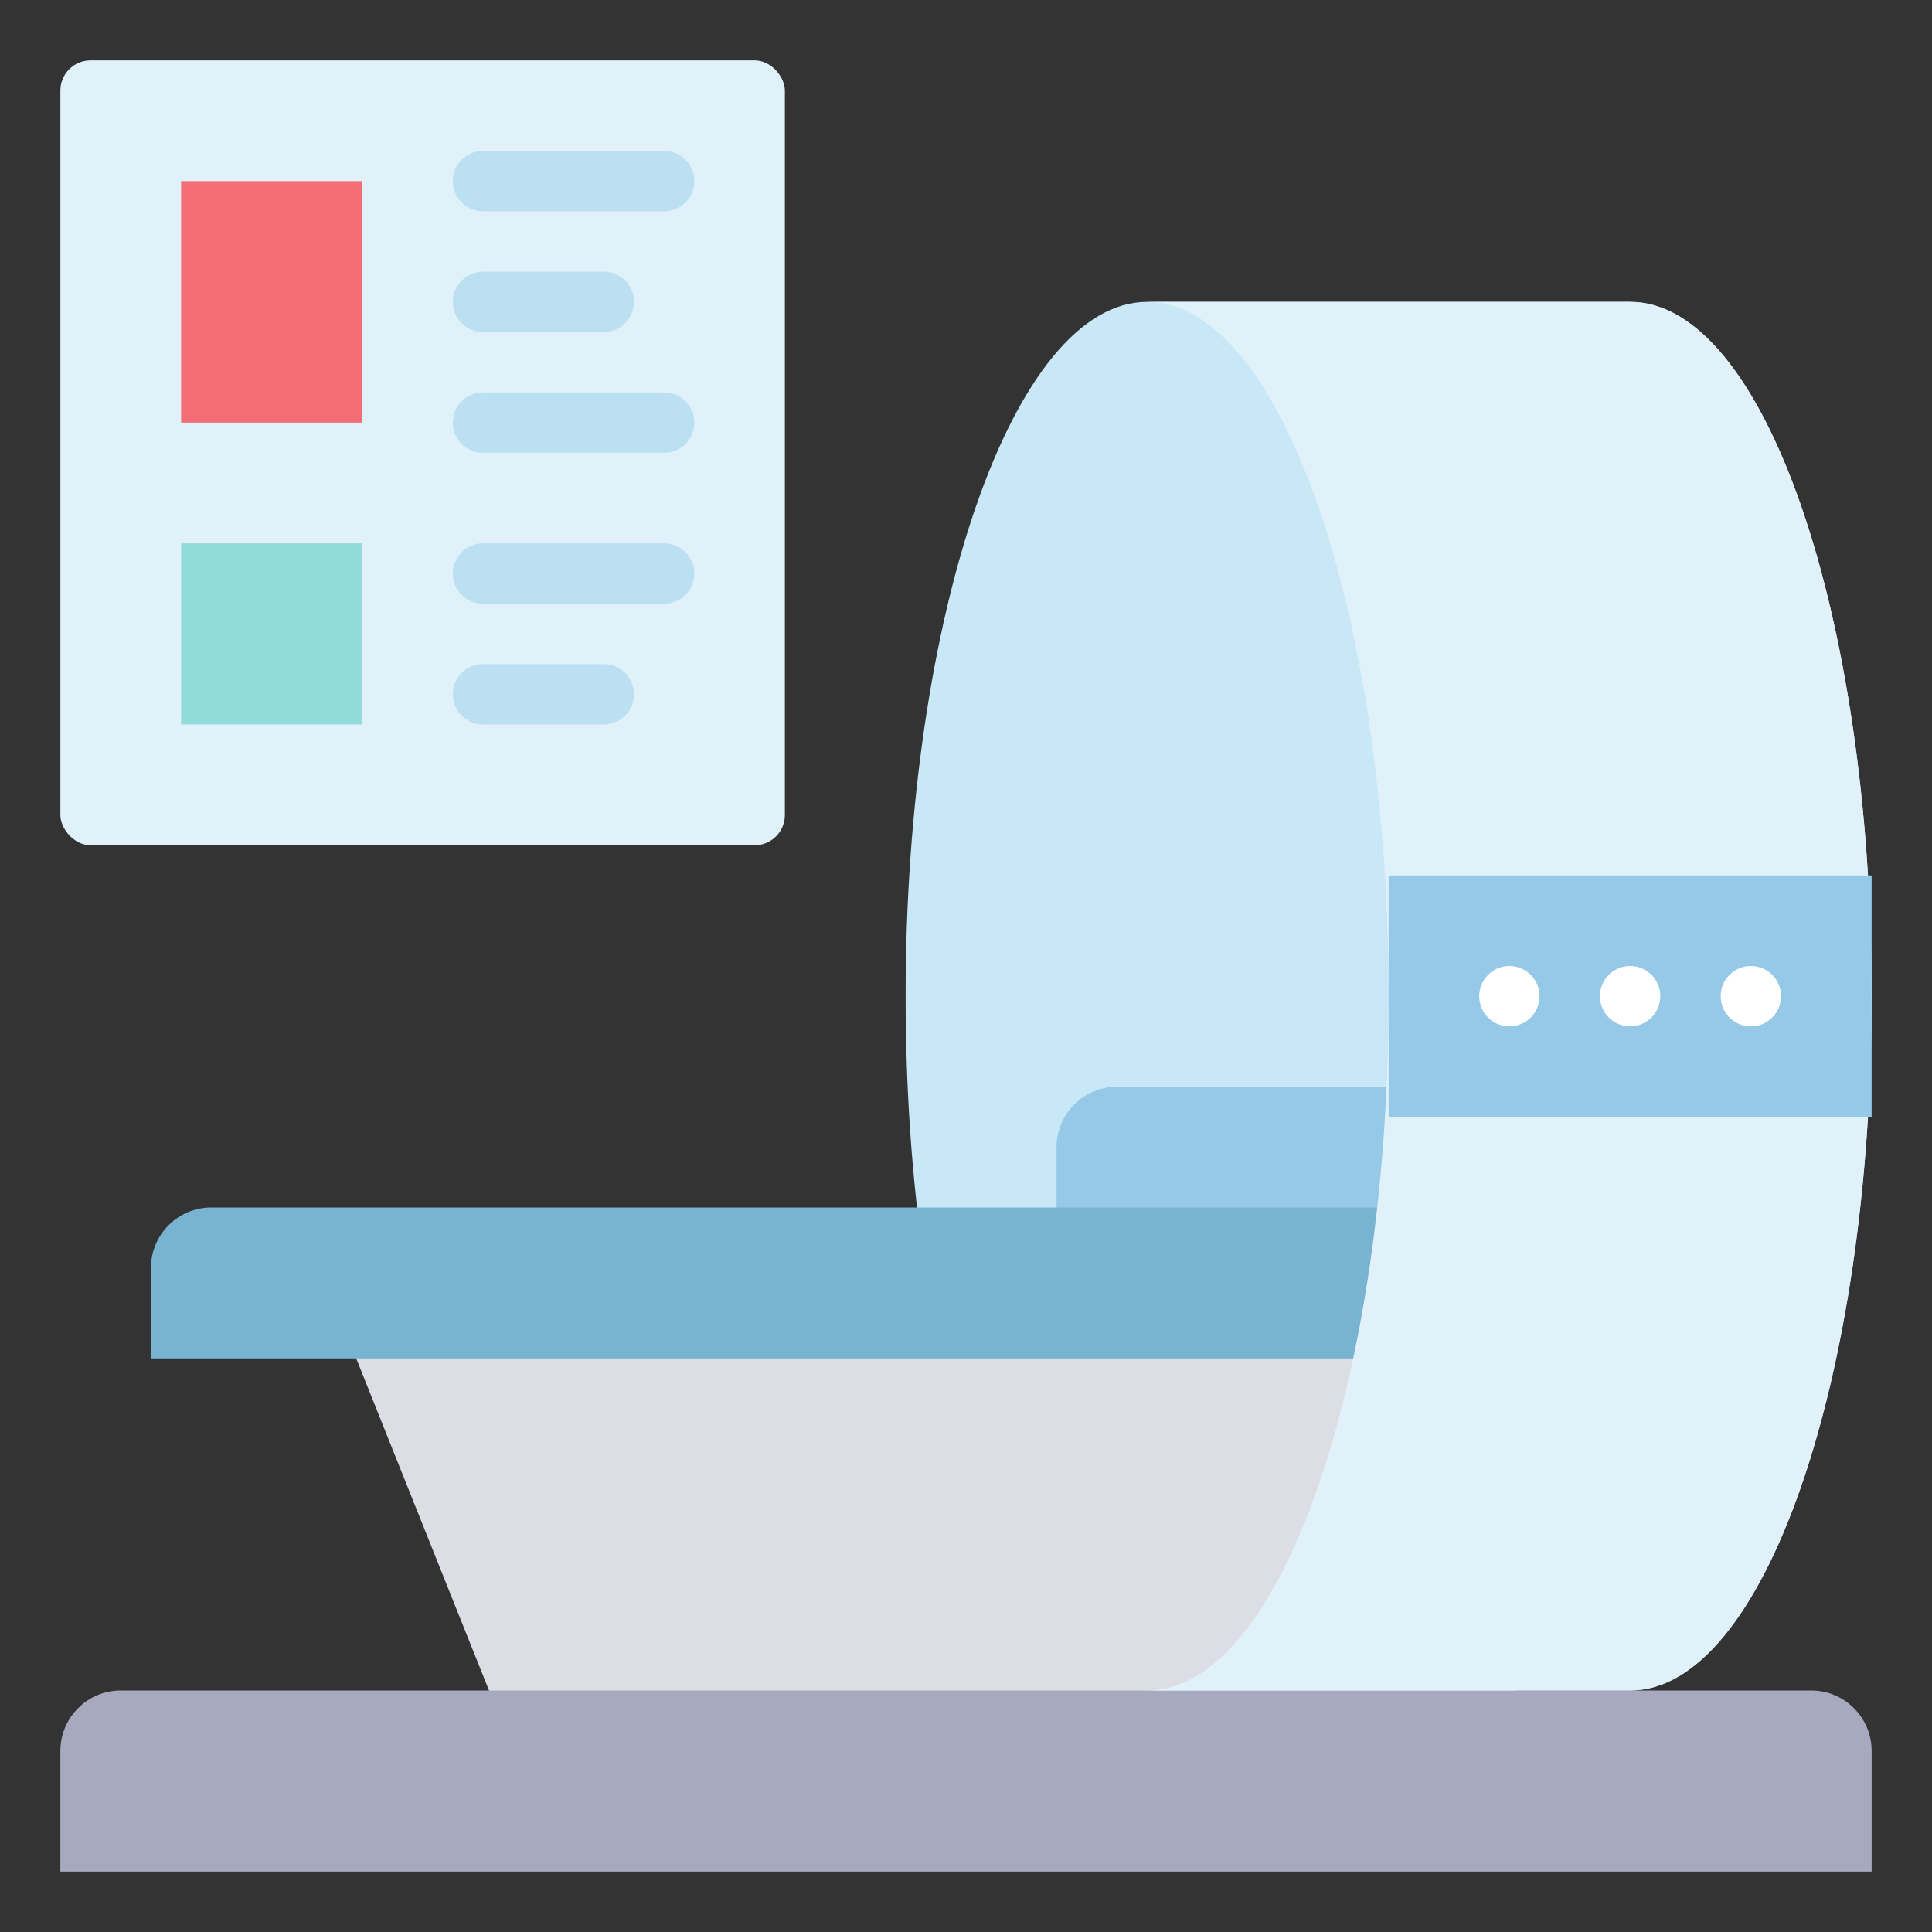 <svg id="flat_ok" viewBox="0 0 64 64" xmlns="http://www.w3.org/2000/svg"><rect x="0" y="0" width="64" height="64" fill="#333333" stroke="none"/><path d="m54 10h-16c-4.418 0-8 10.297-8 23s3.582 23 8 23h16c4.418 0 8-10.297 8-23s-3.582-23-8-23z" fill="#c9e8f7"/><path d="m51 58h-34l-6-15h34z" fill="#dcdde5"/><path d="m37 36h14v6h-16v-4c0-1.104.896-2 2-2z" fill="#96c8e7"/><path d="m7 40h44v5h-46v-3c0-1.104.896-2 2-2z" fill="#78b3d1"/><rect fill="#e1f1f9" height="26" rx="1" width="24" x="2" y="2"/><path d="m6 6h6v8h-6z" fill="#f46e75"/><path d="m6 18h6v6h-6z" fill="#91dbdb"/><g fill="#bbe0f2"><path d="m22 7h-6c-.553 0-1-.448-1-1s.447-1 1-1h6c.553 0 1 .448 1 1s-.447 1-1 1z"/><path d="m20 11h-4c-.553 0-1-.448-1-1s.447-1 1-1h4c.553 0 1 .448 1 1s-.447 1-1 1z"/><path d="m22 20h-6c-.553 0-1-.448-1-1s.447-1 1-1h6c.553 0 1 .448 1 1s-.447 1-1 1z"/><path d="m20 24h-4c-.553 0-1-.448-1-1s.447-1 1-1h4c.553 0 1 .448 1 1s-.447 1-1 1z"/><path d="m22 15h-6c-.553 0-1-.448-1-1s.447-1 1-1h6c.553 0 1 .448 1 1s-.447 1-1 1z"/></g><path d="m4 56h56c1.104 0 2 .896 2 2v4h-60v-4c0-1.104.896-2 2-2z" fill="#a7a9bf"/><path d="m62 33c0 12.7-3.58 23-8 23h-16c4.42 0 8-10.3 8-23s-3.58-23-8-23h16c4.42 0 8 10.3 8 23z" fill="#e1f1f9"/><path d="m46 29h16v8h-16z" fill="#96c8e7"/><circle cx="50" cy="33" fill="#fff" r="1"/><circle cx="54" cy="33" fill="#fff" r="1"/><circle cx="58" cy="33" fill="#fff" r="1"/></svg>